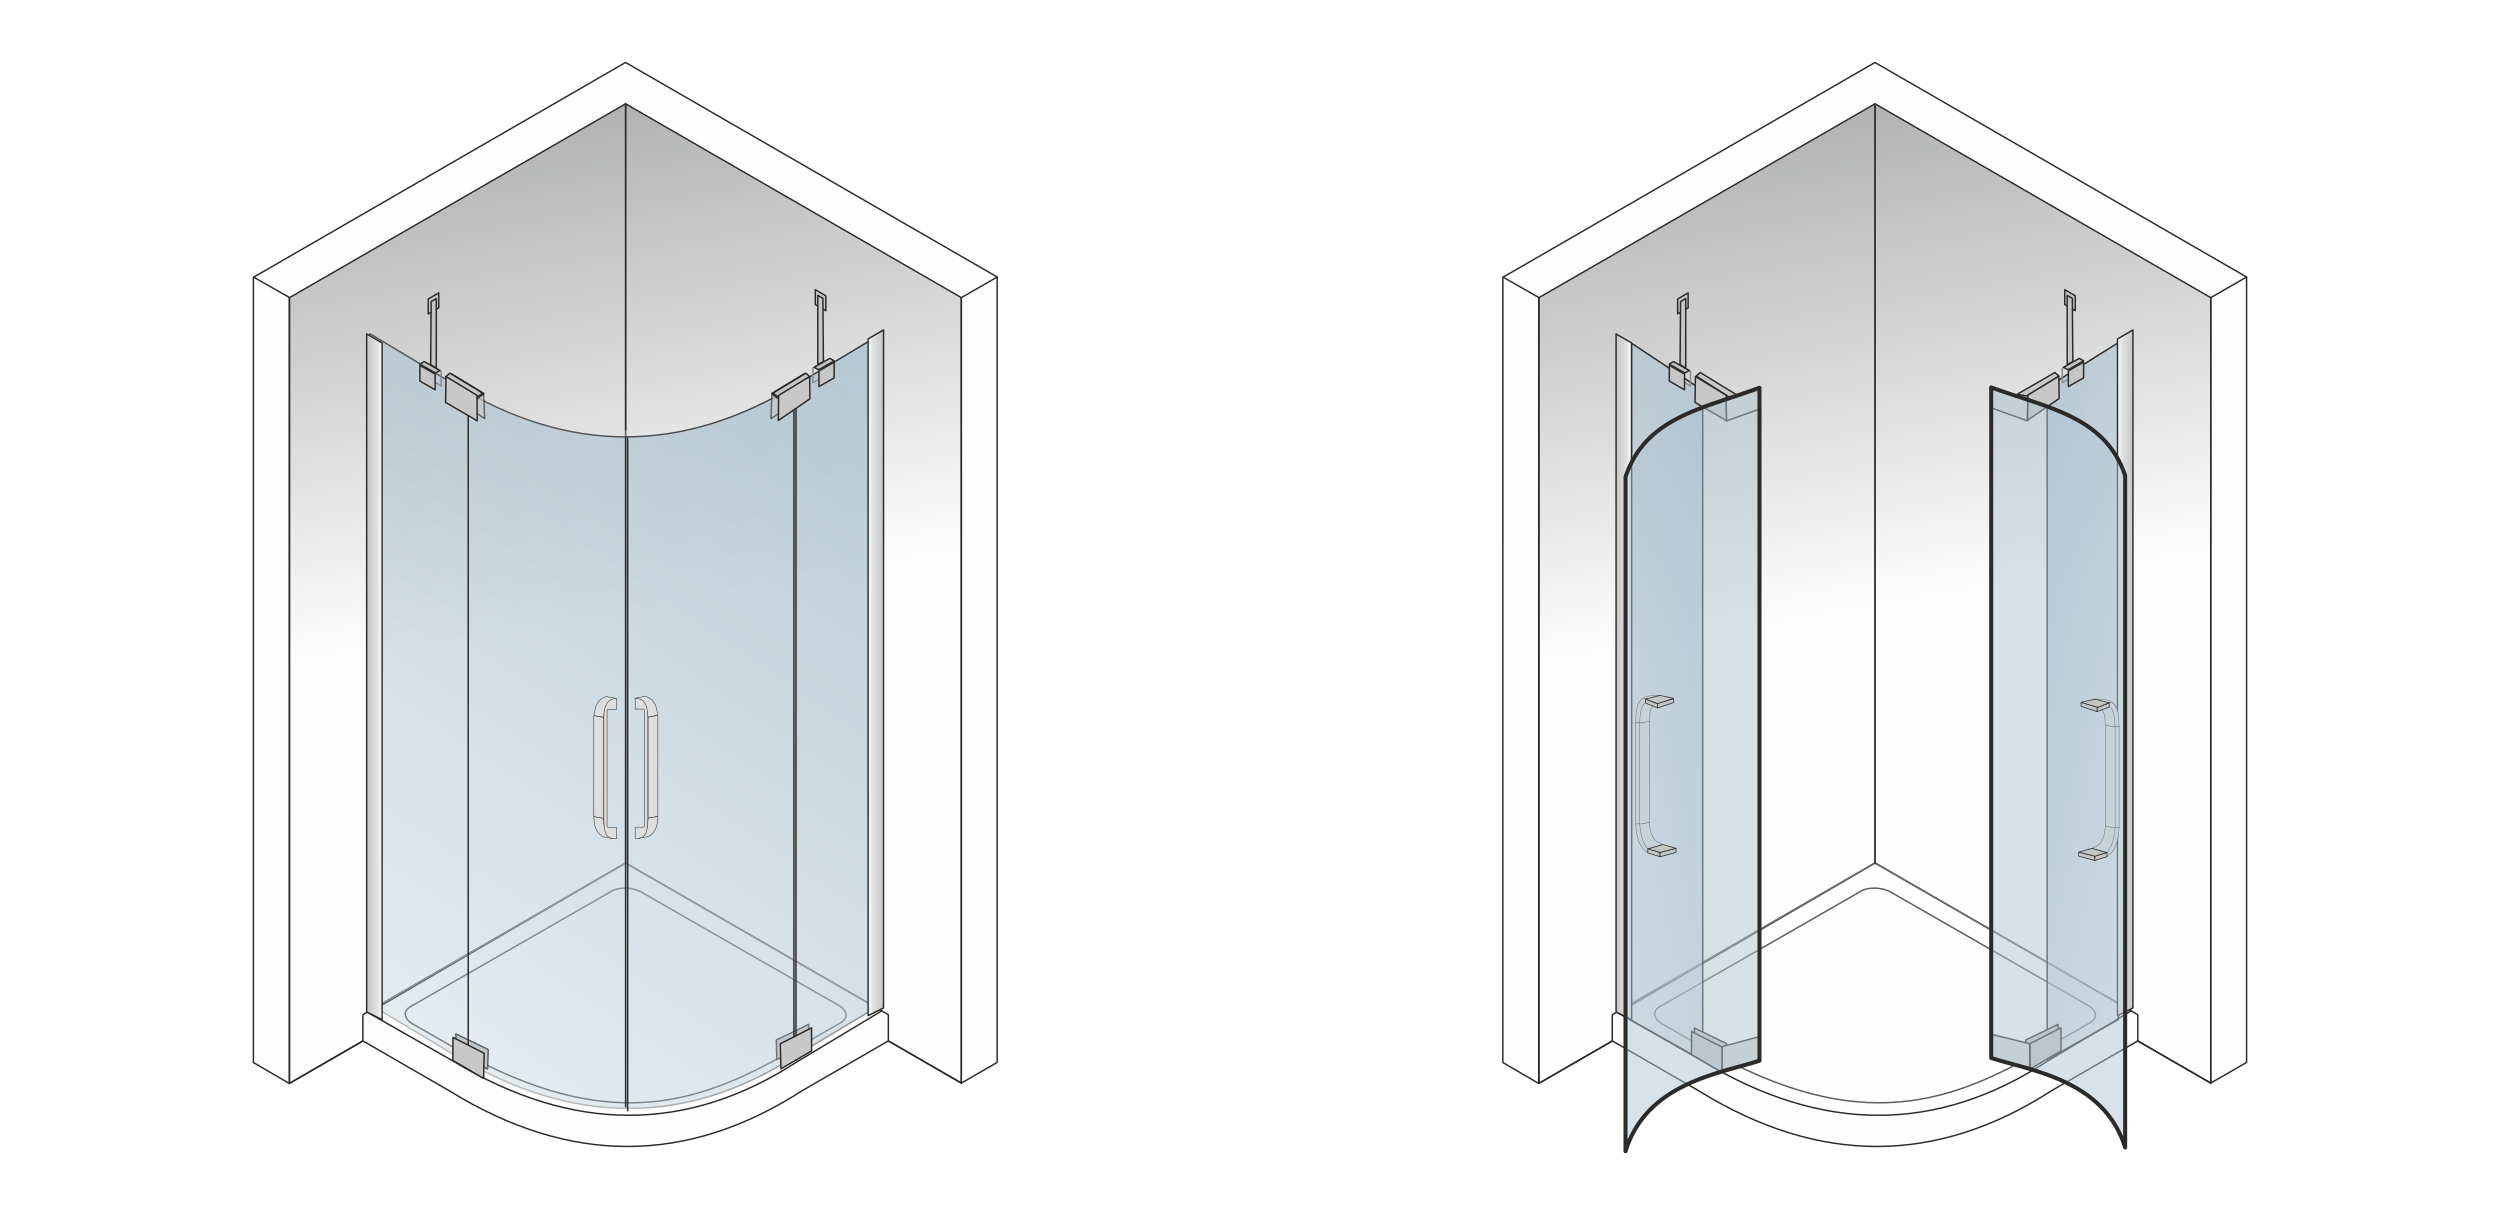 <svg xmlns="http://www.w3.org/2000/svg" xmlns:xlink="http://www.w3.org/1999/xlink" xmlns:v="https://vecta.io/nano" width="2000" height="968" viewBox="0 0 2000 968.45" fill-rule="evenodd"><style><![CDATA[.c{stroke-miterlimit:22.926}.d{stroke:#2b2a29}.e{stroke-linejoin:round}.f{stroke-width:1.18}.g{fill:none}.h{fill-rule:nonzero}.i{fill:#2b2a29}.j{stroke-linecap:round}.k{fill:#c8c8c8}.l{fill:#c5c6c6}.m{fill:#fefefe}.n{stroke:#898989}.o{stroke-linejoin:bevel}.p{fill:#b4c7d3}.q{stroke-opacity:.639}.r{fill-opacity:.639}]]></style><defs><mask id="A"><linearGradient id="B" x1="1161.03" y1="34.76" x2="1244.79" y2="532.21" xlink:href="#O"><stop offset="0" stop-color="#fff"></stop><stop offset="1" stop-opacity="0" stop-color="#fff"></stop></linearGradient><path d="M1231.08 83.08h537.87v784.06h-537.87z" fill="url(#B)"></path></mask><mask id="C"><linearGradient id="D" x1="1582.52" y1="478.46" x2="1833.59" y2="534.05" xlink:href="#O"><stop offset="0" stop-color="#fff"></stop><stop offset="1" stop-opacity="0" stop-color="#fff"></stop></linearGradient><path d="M1638.02 274.23h57.01V848.1h-57.01z" fill="url(#D)"></path></mask><mask id="E"><linearGradient id="F" x1="1417.83" y1="479.04" x2="1166.75" y2="534.6" xlink:href="#O"><stop offset="0" stop-color="#fff"></stop><stop offset="1" stop-opacity="0" stop-color="#fff"></stop></linearGradient><path d="M1305.32 274.68h57.01v574.17h-57.01z" fill="url(#F)"></path></mask><mask id="G"><linearGradient id="H" x1="161.03" y1="34.76" x2="244.8" y2="532.21" xlink:href="#O"><stop offset="0" stop-color="#fff"></stop><stop offset="1" stop-opacity="0" stop-color="#fff"></stop></linearGradient><path d="M231.08 83.08h537.88v784.06H231.08z" fill="url(#H)"></path></mask><mask id="I"><linearGradient id="J" x1="500.26" y1="77.6" x2="-97.18" y2="957.78" xlink:href="#O"><stop offset="0" stop-color="#fff"></stop><stop offset="1" stop-opacity="0" stop-color="#fff"></stop></linearGradient><path d="M294.67 266.32h411.17v621.44H294.67z" fill="url(#J)"></path></mask><linearGradient id="K" x1="1706.68" y1="538.49" x2="1694.32" y2="538.49" xlink:href="#O"><stop offset="0" stop-color="#c5c6c6"></stop><stop offset=".71" stop-color="#e1e2e2"></stop><stop offset="1" stop-color="#fefefe"></stop></linearGradient><linearGradient id="L" xlink:href="#K" x1="293" y1="541.7" x2="305.36" y2="541.7"></linearGradient><linearGradient id="M" xlink:href="#K" x1="706.69" x2="694.33"></linearGradient><linearGradient id="N" xlink:href="#K" x1="1293" y1="541.7" x2="1305.36" y2="541.7"></linearGradient><linearGradient id="O" gradientUnits="userSpaceOnUse"></linearGradient></defs><path d="M0 0h2000v968.45H0z" fill="#fff"></path><g class="c d e f m"><path d="M1289.97 812.13l210.28-121.38 210.28 121.38-67.01 38.69c-93.31 63.36-182.96 65.38-286.01.3l-67.54-38.99z"></path><path d="M1202.37 221.95l-.01 628.46 28.69 16.78 269.2-155.46 268.7 155.14 28.68-16.56V221.72L1500.19 50z"></path></g><path d="M1231.08 867.14V238.3l269.17-155.22 268.7 155.14v628.65l-268.7-155.14z" fill="#9d9e9e" mask="url(#A)"></path><g class="c e f"><g class="g"><path d="M1231.08 867.14V238.3l269.17-155.22 268.7 155.14v628.65l-268.7-155.14z" class="d"></path><g class="j"><path d="M1500.25 83.08v628.65" stroke="#5b5b5b"></path><path d="M1797.63 221.72l-28.65 16.5" class="d"></path></g></g><g class="m d"><path d="M1500.25 690.75l-210.28 121.38v20.99l69.77 40.28c95.94 59.16 189.98 58.91 282.13-.64l68.66-39.64v-20.99l-210.28-121.38z"></path><path d="M1500.25 690.75L1294.49 810.7l67.88 38.68c95.24 57.48 187.19 57.9 275.77 0l67.11-40.3-205-118.33z"></path></g></g><path d="M1328.06 805.68l161.08-92.48c6.13-3.52 16.95-3.07 24.05 1l157.55 90.47c7.1 4.07 7.89 10.29 1.76 13.8l-36.35 20.87c-72.15 41.42-145.82 72.29-272.68-.53l-33.65-19.32c-7.1-4.08-7.89-10.29-1.76-13.81z" class="m"></path><path d="M1489.43 713.71l-161.08 92.48-.58-1.03 161.08-92.48.58 1.03zm-.58-1.03c.28-.16.63-.06.79.22.16.29.06.65-.21.81l-.58-1.03zm24.63 1.01l-.58 1.03h0l-.66-.36-.68-.34-.69-.32-.72-.3-.73-.28-.75-.26-.75-.24-.77-.22-.78-.19-.79-.18-.79-.15-.8-.13-.8-.11-.81-.09-.8-.06-.81-.05-.8-.02h-.79l-.79.02-.78.04-.77.07-.76.09-.75.1-.74.14-.72.15-.7.17-.68.2-.66.22-.64.24-.61.26-.59.28-.56.31-.58-1.03.61-.33.64-.31.66-.28.69-.26.7-.23.72-.21.74-.18.76-.16.77-.14.79-.12.79-.09.81-.07.81-.04.82-.02h.83l.83.02.84.05.83.07.84.09.83.11.83.14.83.16.81.18.82.2.8.23.79.25.78.27.76.29.75.31.74.34.71.36.7.38h0zm0 0c.28.16.37.52.21.81-.16.28-.51.38-.79.22l.58-1.03zm156.97 91.49l-157.55-90.46.58-1.03 157.55 90.46-.58 1.03zm.58-1.03a.6.6 0 0 1 .22.81.59.59 0 0 1-.8.22l.58-1.03zm1.76 14.84l-.58-1.03h0l.53-.32.49-.34.44-.34.41-.36.37-.36.32-.37.29-.38.25-.39.21-.39.18-.4.13-.39.11-.41.07-.41.03-.41v-.42l-.04-.42-.07-.42-.11-.43-.14-.43-.18-.42-.21-.44-.25-.43-.29-.43-.33-.43-.36-.42-.41-.43-.43-.41-.48-.42-.52-.4-.55-.4-.59-.38-.63-.38.58-1.03.67.4.63.42.59.42.56.44.51.44.49.46.44.47.41.48.36.48.33.49.29.5.25.5.22.51.17.51.12.52.09.51.05.52v.52l-.04.51-.09.51-.13.5-.17.49-.21.49-.26.47-.29.46-.34.45-.38.43-.43.42-.46.41-.5.38-.54.37-.58.36h0zm0 0c-.28.16-.64.06-.79-.22-.16-.29-.07-.65.21-.81l.58 1.03zm-36.93 19.84l36.35-20.87.58 1.03-36.35 20.87h0l-.58-1.03zm.58 1.03c-.28.16-.64.06-.8-.23a.59.59 0 0 1 .22-.8l.58 1.03zm-273.26-.54l.58-1.03h0l11.73 6.52 11.42 5.93 11.12 5.35 10.85 4.8 10.57 4.26 10.3 3.74 10.04 3.23 9.8 2.75 9.57 2.27 9.33 1.82 9.12 1.39 8.91.96 8.71.57 8.53.18 8.34-.19 8.17-.54 8.02-.87 7.86-1.19 7.73-1.49 7.59-1.77 7.47-2.04 7.37-2.29 7.25-2.52 7.17-2.73 7.08-2.94 7.01-3.11 6.95-3.28 6.89-3.43 6.84-3.56 6.81-3.67 6.79-3.76 6.76-3.85.58 1.03-6.77 3.85-6.8 3.77-6.82 3.68-6.86 3.57-6.92 3.43-6.97 3.29-7.03 3.13-7.11 2.94-7.2 2.75-7.29 2.53-7.4 2.3-7.51 2.05-7.64 1.78-7.77 1.5-7.91 1.2-8.06.88-8.23.54-8.39.19-8.58-.18-8.76-.57-8.96-.97-9.16-1.39-9.39-1.83-9.61-2.29-9.84-2.76-10.09-3.24-10.34-3.75-10.6-4.28-10.88-4.81-11.16-5.37-11.45-5.95-11.76-6.53h0zm0 0c-.28-.16-.37-.52-.21-.8.16-.29.51-.39.79-.23l-.58 1.03zm-33.07-20.35l33.65 19.32-.58 1.03-33.65-19.32h0l.58-1.03zm-.58 1.03c-.28-.16-.38-.52-.22-.81a.59.59 0 0 1 .8-.22l-.58 1.03zm-1.76-14.84l.58 1.03h0l-.53.32-.49.34-.44.34-.41.36-.37.36-.32.37-.29.38-.25.39-.21.39-.17.4-.14.4-.11.4-.07.41-.03.41v.42l.04.42.07.42.11.43.14.42.18.44.21.43.26.43.28.43.33.43.36.43.41.42.44.42.47.41.52.4.55.4.59.38.63.38-.58 1.03-.67-.4-.63-.41-.59-.43-.56-.44-.51-.44-.49-.46-.44-.47-.41-.47-.36-.49-.33-.49-.29-.5-.25-.5-.21-.51-.18-.51-.12-.52-.09-.51-.05-.52v-.52l.05-.51.08-.5.13-.51.17-.49.21-.48.26-.48.3-.46.34-.45.38-.43.42-.42.46-.4.5-.39.54-.37.58-.36h0zm0 0c.28-.16.64-.06.8.23a.59.59 0 0 1-.22.8l-.58-1.03z" fill="#5b5b5b" class="h"></path><g class="c e f g"><g class="j"><path d="M1293.85 809.86l206.4-119.11 203.87 117.64" stroke="#727271"></path><path d="M1500.25 83.08V691.1" class="d"></path></g><path d="M1231.28 867.38V238.3m537.68 629.08V238.3" class="d"></path></g><path d="M1638.02 848.1l57.01-32.14-.04-541.73-56.97 35.7V848.1z" mask="url(#C)" class="p"></path><path d="M1638.02 848.1l57.01-32.14-.04-541.73-56.97 35.7V848.1z" class="c d e f g"></path><path d="M1362.33 848.85l-57.01-32.15V274.68l57.01 37.81v536.36z" mask="url(#E)" class="p"></path><g class="c d e f"><path d="M1362.33 848.85l-57.01-32.15V274.68l57.01 37.81v536.36z" class="g"></path><path d="M1381.63 835.35l-25.92-12.54.13 15.72 25.33 12.45z" class="k"></path><path d="M1202.61 221.85l28.67 16.37" class="g j"></path><path d="M1620.84 832.38l25.92-12.53-.13 15.72-25.33 12.44z" class="k"></path></g><path d="M1293 267.28l12.36 7.21v541.62l-12.36-6.15z" fill="url(#N)"></path><path d="M1305.08 275l-12.37-7.21.57-1.02 12.36 7.21.3.52-.86.5zm.56-1.02a.59.59 0 0 1 .22.8c-.15.29-.51.38-.78.22l.56-1.02zm-.86 542.12V274.48l1.16.02v541.62l-.83.52-.33-.54zm1.16.02a.58.58 0 0 1-.58.58c-.32 0-.58-.27-.58-.6l1.16.02zm-12.69-6.69l12.36 6.15-.5 1.06-12.36-6.15-.33-.54.83-.52zm-.5 1.06a.6.6 0 0 1-.27-.79.57.57 0 0 1 .77-.27l-.5 1.06zm.83-543.2v542.68l-1.16-.02V267.28l.86-.51.3.52zm-1.16-.01c0-.33.26-.59.58-.59.32.01.58.28.58.6l-1.16-.01z" class="h i"></path><path d="M1624.07 835.39l24.98-12.75.1 18.44-24.58 14.41zm-245.67 2.96l-24.97-12.74-.11 18.44 24.59 14.41z" class="c d e f k"></path><path d="M1706.68 264.08l-12.36 7.2V812.9l12.36-6.15z" fill="url(#K)"></path><path d="M1694.03 270.77l12.36-7.21.59 1.03-12.36 7.2-.87-.52.28-.5zm.59 1.02a.58.58 0 0 1-.8-.22c-.16-.28-.07-.64.21-.8l.59 1.02zm-.87 541.11V271.27l1.15.02v541.62l-.31.52-.84-.53zm1.15.01c0 .33-.25.59-.58.58-.32 0-.57-.27-.57-.59l1.15.01zm12.04-5.63l-12.35 6.15-.53-1.06 12.36-6.15.84.54-.32.52zm-.52-1.06c.29-.14.64-.02.78.27a.58.58 0 0 1-.26.79l-.52-1.06zm.84-542.14v542.68l-1.16-.02V264.07l.29-.51.87.52zm-1.16-.01c0-.33.26-.59.58-.58a.59.59 0 0 1 .58.59l-1.16-.01z" class="h i"></path><g class="c d e f k"><path d="M1621.72 316.88l25.74-15.85-3.24-2.89-30.28 17.46z"></path><path d="M1622.57 316.21l24.79-15.05.25 17.81-25.29 17.37zm-238.16 2.19l-27.31-17.38 3.24-2.89 29.86 18.34z"></path><path d="M1381.29 316.42l-24.79-15.05-.32 20.72 25.29 14.71z"></path></g><path d="M1352.6 297.12l-11.94-6.8v11.75l11.94 6.81z" class="c e f g n"></path><g class="l"><path d="M1347.79 299.41l-12.19-6.95v12.56l12.19 6.95z" class="c d e f"></path><path d="M1350.69 234.42l-8.43 4.9v11.93l8.43-4.9z"></path></g><path d="M1341.96 238.81l8.43-4.9.59 1.02-8.42 4.91-.88-.52.28-.51zm.6 1.03a.59.59 0 0 1-.8-.22c-.17-.28-.07-.65.2-.81l.6 1.03zm-.88 11.41v-11.93l1.17.01v11.93l-.29.5-.88-.51zm1.17.01c0 .32-.27.59-.59.58a.59.59 0 0 1-.58-.59l1.17.01zm8.13-4.4l-8.42 4.9-.6-1.02 8.43-4.9.88.51-.29.51zm-.59-1.02c.28-.16.64-.07.8.21.16.29.07.65-.21.81l-.59-1.02zm.88-11.42v11.93l-1.17-.01v-11.93l.29-.5.88.51zm-1.17-.01c0-.32.26-.58.59-.58a.59.59 0 0 1 .58.59l-1.17-.01z" class="h i"></path><path d="M1348.74 294.48l-4.53-2.58.4-50.54 4.12-2.37zm-13.2-3.12l12.48 7.15 3.58-1.93-12.57-7.16z" class="c d e f l"></path><path d="M1650.17 294.55l11.95-6.8v11.75l-11.95 6.81z" class="c e f g n"></path><g class="l"><path d="M1654.98 296.84l12.2-6.95v12.56l-12.2 6.95z" class="c d e f"></path><path d="M1652.09 231.85l8.43 4.91v11.93l-8.43-4.91z"></path></g><path d="M1660.23 237.27l-8.43-4.91.58-1.02 8.43 4.91.29.51-.87.51zm.58-1.02c.28.16.37.52.21.8-.15.28-.51.38-.79.22l.58-1.02zm-.88 12.43v-11.93l1.17.01v11.93l-.87.51-.3-.52zm1.17.01c0 .33-.26.59-.58.59a.6.6 0 0 1-.59-.6l1.17.01zm-8.72-5.42l8.43 4.91-.58 1.02-8.43-4.91-.29-.51.87-.51zm-.58 1.02c-.28-.16-.38-.52-.22-.81.16-.28.52-.37.8-.21l-.58 1.02zm.88-12.43v11.93l-1.17-.01v-11.93l.87-.51.3.52zm-1.17-.01c0-.33.26-.59.58-.59a.6.6 0 0 1 .59.6l-1.17-.01z" class="h i"></path><g class="d c"><g class="e f"><path d="M1654.04 291.91l4.53-2.57-.4-50.55-4.12-2.37zm13.19-3.12l-12.47 7.15-3.58-1.93 12.57-7.16z" class="l"></path><path d="M1381.07 319.93l26.26-8.53.42 16.01-26.28 9.39zm241.41 0l-29.25-9.83v16.35l28.86 10.35zm1.59 515.48l-30.84-7.67v19.04l30.75 8.78zm-246.23 2.32l29.94-8.09v19.31l-29.85 8.59z" fill="#d9dada"></path></g><g stroke-width=".41" fill="#dedede"><path d="M1329.65 678.92l-11.28 3.66c-2.9-1.83-5.85-5.05-7.64-10.45-1.04-3.14-1.86-8.81-2.1-12.73l7.63-1.14c.31 3.72-.66 9.03.94 11.16 3.45 4.58 8.09 4.15 12.13 6.23l.32 3.27z" class="e"></path><g class="o"><path d="M1311.82 561.69c-2.39 3.03-1.82 10.03-1.65 14.03l7.83-1.24c.25-2.92-.39-6.8.75-8.78 2.66-4.63 6.4-6.17 9.6-9.26-5.7.4-11.71-.88-16.53 5.25zm18.63 114.27l-12.09 3.34c-1.85-2.56-3-4.01-4.12-7.45-1.51-4.61-2.04-8.37-2.35-12.45l7.85-1.18c.36 3.27.13 5.59 1.91 10.12 2.13 5.41 5.44 5.83 8.8 7.62z"></path><path d="M1316.94 559.24l-2.47-.28c-2.13 1.79-3.69 3.55-4.58 6.9-1.06 4-1.14 8.45-1.27 12.96l7.83-1.24c.54-4-.12-9.66 1.63-12 3.37-4.5 7.92-4.02 11.87-6.04l-13.01-.3z"></path><path d="M1308.62 578.82l7.85-1.43v80.83l-7.85 1.43z"></path><path d="M1326.48 561.73l-9.88.75c-2.07 1.82-2.99 2.69-3.78 6.83-.56 2.95-.8 6.34-.94 9.51l7.83-1.01c.36-3.28-.05-7.21 1.07-9.83 1.98-4.61 2.64-3.44 5.7-6.25z"></path><path d="M1311.88 578.82l7.86-1.43v80.83l-7.86 1.43z"></path></g><path d="M1674.62 681.96l11.28 3.65c2.9-1.83 5.85-5.04 7.64-10.44 1.04-3.15 1.87-8.81 2.11-12.74l-7.64-1.13c-.31 3.72.66 9.02-.93 11.15-3.46 4.59-8.1 4.16-12.14 6.23l-.32 3.28z" class="e"></path><g class="o"><path d="M1692.46 564.72c2.38 3.03 1.81 10.04 1.64 14.04l-7.83-1.24c-.24-2.93.4-6.8-.74-8.78-2.66-4.64-6.41-6.18-9.61-9.27 5.7.41 11.72-.87 16.54 5.25zM1673.83 679l12.08 3.34c1.85-2.56 3-4.01 4.13-7.45 1.51-4.61 2.03-8.38 2.35-12.46l-7.85-1.17c-.37 3.26-.14 5.58-1.92 10.11-2.12 5.42-5.44 5.83-8.79 7.63z"></path><path d="M1687.33 562.27l2.47-.27c2.14 1.78 3.69 3.55 4.58 6.9 1.06 4 1.15 8.45 1.27 12.96l-7.83-1.24c-.54-4 .13-9.66-1.63-12-3.37-4.5-7.91-4.03-11.87-6.04l13.01-.31z"></path><path d="M1695.65 581.85l-7.85-1.43v80.84l7.85 1.43z"></path><path d="M1677.79 564.77l9.88.74c2.08 1.83 2.99 2.7 3.78 6.84.56 2.94.8 6.34.94 9.51l-7.83-1.02c-.36-3.27.05-7.21-1.07-9.82-1.97-4.61-2.64-3.44-5.7-6.25z"></path><path d="M1692.39 581.85l-7.85-1.43v80.84l7.85 1.43z"></path></g></g></g><path d="M1407.78 848.95V310.38c-46.57 17.03-91.18 23.8-107.22 71.29v539.77c16.86-54.82 75.74-62.25 107.22-72.49z" fill="#b0c5d2" fill-opacity=".49"></path><path d="M1406.17 310.38l1.06-1.54 2.17 1.54v538.57h-3.23V310.38zm3.23 0h-3.23a1.62 1.62 0 0 1 1.61-1.63 1.63 1.63 0 0 1 1.62 1.63zm-110.45 71.29l.08-.53 1.62-4.41 1.78-4.19 1.95-3.96 2.1-3.76 2.25-3.55 2.41-3.35 2.54-3.17 2.68-2.99 2.81-2.82 2.93-2.66 3.06-2.51 3.16-2.37 3.27-2.24 3.37-2.11 3.47-2.01 3.56-1.89 3.64-1.81 3.72-1.73 3.8-1.65 3.87-1.58 3.94-1.53 4-1.49 4.05-1.45 4.1-1.43 4.16-1.41 4.19-1.41 4.23-1.41 4.26-1.42 4.29-1.44 4.32-1.47 4.33-1.51 4.34-1.57 1.1 3.08-4.37 1.57-4.36 1.52-4.33 1.48-4.3 1.45-4.27 1.42-4.23 1.4-4.18 1.41-4.14 1.4-4.08 1.42-4.02 1.44-3.95 1.48-3.89 1.51-3.81 1.56-3.74 1.62-3.65 1.69-3.56 1.77-3.47 1.85-3.37 1.94-3.26 2.05-3.16 2.17-3.05 2.28-2.94 2.41-2.81 2.56-2.69 2.7-2.57 2.86-2.43 3.03-2.3 3.21-2.16 3.39-2.01 3.6-1.87 3.8-1.71 4.03-1.56 4.26.09-.53h-3.23zm.08-.53l3.06 1.06c-.29.85-1.21 1.3-2.05 1.01a1.64 1.64 0 0 1-1.01-2.07zm3.07 540.78l-3.16-.48v-16.99-16.97-16.94-16.93-16.9-16.89-16.87-16.86-16.84-16.84-16.82-16.82-16.81-16.8-16.81-16.8-16.8-16.8-16.81-16.81-16.82-16.82-16.84l.01-16.84v-16.86-16.87-16.89-16.9-16.92-16.95-16.96-16.99h3.23v16.99 16.96 16.95 16.92 16.9 16.89 16.87 16.86 16.84 16.84 16.82 16.82 16.81 16.81 16.8 16.8l-.01 16.8v16.81 16.8 16.81 16.82 16.82 16.84 16.84 16.86 16.87 16.89 16.9 16.93 16.94 16.97 16.99l-3.16-.49 3.09.97zm-3.16-.48h3.23a1.62 1.62 0 0 1-1.61 1.63 1.63 1.63 0 0 1-1.62-1.63zm110.46-72.49l-1.12 1.55-3.06.96-3.2.96-3.32.95-3.44.96-3.55.98-3.64 1.01-3.71 1.04-3.79 1.1-3.84 1.14-3.88 1.22-3.91 1.28-3.93 1.37-3.93 1.46-3.92 1.56-3.91 1.67-3.87 1.79-3.82 1.92-3.76 2.05-3.69 2.2-3.61 2.35-3.51 2.51-3.41 2.68-3.28 2.86-3.15 3.05-3.01 3.25-2.85 3.46-2.69 3.67-2.5 3.9-2.32 4.14-2.11 4.38-1.9 4.64-1.67 4.91-3.09-.97 1.74-5.09 1.97-4.83 2.2-4.56 2.41-4.31 2.62-4.07 2.8-3.83 2.97-3.6 3.13-3.38 3.28-3.18 3.41-2.97 3.52-2.77 3.63-2.6 3.72-2.42 3.8-2.27 3.87-2.1L1348 867l3.95-1.83 3.98-1.7 4-1.59 4-1.49 3.98-1.39 3.96-1.3 3.93-1.22 3.87-1.16 3.81-1.1 3.73-1.05 3.65-1.01 3.54-.98 3.43-.96 3.3-.94 3.16-.94 3-.95-1.12 1.56h3.23zm-1.12 1.55l-.99-3.11c.85-.28 1.76.2 2.03 1.06.27.85-.19 1.78-1.04 2.05z" class="h i"></path><path d="M1593.23 846.78V310.1c46.58 16.83 91.19 23.52 107.22 70.48l.01 537.87c-16.87-54.19-75.75-61.54-107.23-71.67z" fill="#b0c5d2" fill-opacity=".49"></path><path d="M1594.85 310.1v536.68h-3.23V310.1l2.16-1.52 1.07 1.52zm-3.23 0c0-.89.72-1.62 1.61-1.62s1.62.73 1.62 1.62h-3.23zm110.45 70.48h-3.23l.08.52-1.55-4.21-1.72-3.98-1.87-3.76-2.01-3.56-2.16-3.36-2.3-3.17-2.43-2.99-2.56-2.83-2.7-2.67-2.81-2.53-2.93-2.38-3.05-2.26-3.16-2.14-3.27-2.02-3.37-1.93-3.47-1.83-3.56-1.74-3.65-1.67-3.73-1.61-3.82-1.54-3.88-1.5-3.96-1.45-4.02-1.43-4.08-1.4-4.14-1.39-4.18-1.39-4.23-1.39-4.26-1.4-4.31-1.43-4.33-1.46-4.35-1.51-4.38-1.55 1.1-3.04 4.34 1.54 4.34 1.5 4.31 1.45 4.29 1.43 4.26 1.4 4.23 1.4 4.2 1.38 4.15 1.4 4.1 1.41 4.06 1.44 3.99 1.47 3.94 1.51 3.87 1.57 3.8 1.63 3.72 1.71 3.65 1.78 3.56 1.88 3.46 1.98 3.37 2.09 3.27 2.21 3.17 2.35 3.05 2.48 2.93 2.63 2.81 2.79 2.68 2.95 2.55 3.14 2.4 3.31 2.26 3.51 2.1 3.71 1.94 3.92 1.79 4.14 1.61 4.36.09.53zm-.09-.53c.29.85-.16 1.77-1.01 2.05-.84.29-1.76-.16-2.05-1l3.06-1.05zm-3.07 538.88l3.09-.96-3.16.48v-16.81-16.81-16.81-16.8-16.81-16.81-16.81-16.81-16.81-16.81-16.8-16.81-16.81-16.81-16.81-16.81-16.81-16.8-16.81-16.81-16.81-16.81-16.81-16.81-16.81-16.8-16.81-16.81V431v-16.81-16.81-16.8h3.23v16.8 16.81V431v16.81 16.81 16.81 16.8 16.81 16.81 16.81 16.81 16.81 16.81 16.81 16.8 16.81 16.81 16.81 16.81 16.81 16.81 16.8 16.81 16.81 16.81 16.81 16.81 16.81 16.8 16.81 16.81 16.81l-3.16.48zm3.16-.48c0 .89-.72 1.62-1.61 1.62a1.62 1.62 0 0 1-1.62-1.62h3.23zm-110.45-71.67h3.23l-1.12-1.54 3 .94 3.16.93 3.29.93 3.43.95 3.54.97 3.65 1 3.73 1.04 3.81 1.08 3.88 1.15 3.92 1.21 3.96 1.29 3.99 1.37 3.99 1.47 4 1.57 3.98 1.68 3.96 1.81 3.92 1.95 3.86 2.08 3.8 2.23 3.72 2.4 3.63 2.57 3.53 2.74 3.41 2.94 3.27 3.14 3.14 3.34 2.97 3.56 2.8 3.79 2.61 4.02 2.41 4.26 2.2 4.51 1.97 4.77 1.74 5.04-3.09.96-1.67-4.86-1.89-4.58-2.12-4.34-2.31-4.09-2.51-3.85-2.68-3.63-2.86-3.42-3-3.21-3.16-3.02-3.28-2.83-3.4-2.65-3.52-2.48-3.6-2.33-3.69-2.17-3.77-2.02-3.82-1.9-3.87-1.77-3.9-1.65-3.92-1.54-3.94-1.45-3.93-1.35-3.91-1.27-3.88-1.2-3.84-1.14-3.78-1.08-3.72-1.03-3.64-1-3.54-.96-3.45-.95-3.32-.95-3.2-.94-3.05-.95-1.12-1.54zm1.12 1.54c-.85-.27-1.32-1.18-1.05-2.03.28-.85 1.19-1.32 2.04-1.05l-.99 3.08z" class="h i"></path><g class="c d e"><g stroke-width=".59" class="l"><path d="M1340.98 678.98l-12.95 3.27.12 3.47 12.86-3.55z"></path><path d="M1327.89 682.23l-9.53-2.93.01 3.27 9.78 3.15z"></path><path d="M1330.45 675.96l-11.75 3.45 9.33 2.84 12.95-3.27zm8.66-116.88l-13.03 4.01.26 3.43 12.8-4.24z"></path><path d="M1326.13 563.28l-9.54-3.78.01 3.28 9.74 3.74z"></path><path d="M1328.05 556.58l-11.46 2.93 9.49 3.58 13.03-4.01zm335.24 125.43l12.95 3.28-.12 3.46-12.86-3.54z"></path><path d="M1676.38 685.26l9.53-2.92-.01 3.27-9.78 3.15z"></path><path d="M1673.83 679l11.74 3.44-9.33 2.85-12.95-3.28zm-8.67-116.88l13.03 4.01-.25 3.43-12.8-4.24z"></path><path d="M1678.15 566.32l9.53-3.78-.01 3.28-9.73 3.74z"></path><path d="M1676.23 559.61l11.45 2.93-9.49 3.59-13.03-4.01z"></path></g><g class="f m"><path d="M289.98 812.13l210.28-121.38 210.27 121.38-67 38.69c-93.31 63.36-182.97 65.38-286.02.3l-67.53-38.99z"></path><path d="M202.37 221.95l-.01 628.46 28.69 16.78 269.21-155.46 268.7 155.14 28.68-16.56V221.72L500.2 50z"></path></g></g><path d="M231.09 867.14l-.01-628.84L500.26 83.08l268.7 155.14v628.65l-268.7-155.14z" fill="#9d9e9e" mask="url(#G)"></path><g class="c e f"><g class="g"><path d="M231.09 867.14l-.01-628.84L500.26 83.08l268.7 155.14v628.65l-268.7-155.14z" class="d"></path><g class="j"><path d="M500.26 83.08v628.65" stroke="#5b5b5b"></path><path d="M797.64 221.72l-28.66 16.5" class="d"></path></g></g><g class="m d"><path d="M500.26 690.75L289.98 812.13v20.99l69.76 40.28c95.94 59.16 189.99 58.91 282.13-.64l68.66-39.64v-20.99L500.26 690.75z"></path><path d="M500.26 690.75L294.49 810.7l67.88 38.68c95.25 57.48 187.2 57.9 275.77 0l67.11-40.3-204.99-118.33z"></path></g></g><path d="M328.06 805.68l161.08-92.48c6.13-3.52 16.95-3.07 24.05 1l157.56 90.47c7.09 4.07 7.89 10.29 1.76 13.8l-36.36 20.87c-72.15 41.42-145.82 72.29-272.67-.53l-33.66-19.32c-7.09-4.08-7.89-10.29-1.76-13.81z" class="m"></path><path d="M489.43 713.71l-161.08 92.48-.58-1.03 161.08-92.48.58 1.03zm-.58-1.03a.59.59 0 0 1 .8.22c.16.29.06.65-.22.81l-.58-1.03zm24.63 1.01l-.58 1.03h0l-.66-.36-.67-.34-.7-.32-.71-.3-.74-.28-.74-.26-.76-.24-.77-.22-.78-.19-.79-.18-.79-.15-.8-.13-.8-.11-.8-.09-.81-.06-.8-.05-.8-.02h-.8l-.79.02-.78.04-.77.07-.76.09-.75.1-.73.14-.72.15-.7.17-.68.2-.67.22-.63.24-.62.26-.59.28-.56.31-.58-1.03.61-.33.64-.31.67-.28.68-.26.7-.23.73-.21.74-.18.76-.16.77-.14.78-.12.8-.09.8-.07.82-.04.82-.02h.82l.84.02.83.05.84.07.83.09.83.11.83.14.83.16.82.18.81.2.8.23.79.25.78.27.77.29.75.31.73.34.71.36.7.38h0zm0 0c.28.16.38.52.22.81a.59.59 0 0 1-.8.22l.58-1.03zm156.98 91.49L512.9 714.72l.58-1.03 157.55 90.46-.57 1.03zm.57-1.03a.6.6 0 0 1 .22.81c-.16.28-.51.38-.79.22l.57-1.03zm1.77 14.84l-.58-1.03h0l.53-.32.48-.34.45-.34.4-.36.37-.36.33-.37.28-.38.25-.39.22-.39.17-.4.14-.39.1-.41.07-.41.03-.41v-.42l-.03-.42-.07-.42-.11-.43-.14-.43-.18-.42-.22-.44-.25-.43-.29-.43-.33-.43-.36-.42-.4-.43-.44-.41-.48-.42-.51-.4-.56-.4-.59-.38-.62-.38.57-1.03.67.4.63.42.59.42.56.44.52.44.48.46.44.47.41.48.37.48.33.49.29.5.25.5.21.51.17.51.13.52.09.51.04.52v.52l-.04.51-.08.51-.13.5-.17.49-.22.49-.25.47-.3.46-.34.45-.38.43-.42.42-.46.41-.5.38-.54.37-.58.36h0zm0 0a.59.59 0 0 1-.8-.22c-.16-.29-.06-.65.22-.81l.58 1.03zm-36.93 19.84l36.35-20.87.58 1.03-36.36 20.87h0l-.57-1.03zm.57 1.03c-.28.16-.63.06-.79-.23a.59.59 0 0 1 .22-.8l.57 1.03zm-273.25-.54l.58-1.03h0l11.72 6.52 11.42 5.93 11.13 5.35 10.84 4.8 10.57 4.26 10.3 3.74 10.05 3.23 9.8 2.75 9.56 2.27 9.34 1.82 9.12 1.39 8.91.96 8.71.57 8.52.18 8.34-.19 8.18-.54 8.01-.87 7.87-1.19 7.72-1.49 7.6-1.77 7.47-2.04 7.36-2.29 7.26-2.52 7.16-2.73 7.09-2.94 7.01-3.11 6.94-3.28 6.89-3.43 6.85-3.56 6.81-3.67 6.78-3.76 6.77-3.85.57 1.03-6.77 3.85-6.8 3.77-6.82 3.68-6.86 3.57-6.91 3.43-6.97 3.29-7.04 3.13-7.11 2.94-7.2 2.75-7.29 2.53-7.4 2.3-7.51 2.05-7.64 1.78-7.77 1.5-7.91 1.2-8.06.88-8.22.54-8.4.19-8.57-.18-8.76-.57-8.96-.97-9.17-1.39-9.38-1.83-9.61-2.29-9.85-2.76-10.08-3.24-10.35-3.75-10.6-4.28-10.88-4.81-11.16-5.37-11.45-5.95-11.75-6.53h0zm0 0a.59.59 0 0 1-.22-.8c.16-.29.52-.39.8-.23l-.58 1.03zm-33.08-20.35l33.66 19.32-.58 1.03L329.53 820h0l.58-1.03zm-.58 1.03c-.28-.16-.37-.52-.22-.81a.59.59 0 0 1 .8-.22l-.58 1.03zm-1.76-14.84l.58 1.03h0l-.53.32-.48.34-.45.34-.41.36-.36.36-.33.37-.29.38-.24.39-.22.39-.17.4-.14.4-.1.4-.07.41-.03.41v.42l.03.42.07.42.11.43.14.42.18.44.22.43.25.43.29.43.32.43.37.43.4.42.44.42.48.41.51.4.55.4.59.38.63.38-.58 1.03-.66-.4-.63-.41-.6-.43-.55-.44-.52-.44-.48-.46-.45-.47-.4-.47-.37-.49-.33-.49-.29-.5-.25-.5-.21-.51-.17-.51-.13-.52-.09-.51-.04-.52v-.52l.04-.51.08-.5.13-.51.17-.49.22-.48.25-.48.3-.46.34-.45.38-.43.42-.42.46-.4.5-.39.54-.37.58-.36h0zm0 0c.28-.16.64-.06.8.23a.59.59 0 0 1-.22.8l-.58-1.03z" fill="#5b5b5b" class="h"></path><g class="c e f"><g class="g"><g class="j"><path d="M293.85 809.86l206.41-119.11 203.86 117.64" stroke="#727271"></path><path d="M500.26 83.08v260.84" class="d"></path></g><path d="M231.29 867.38V238.3m537.67 629.08V238.3" class="d"></path></g><path d="M390.29 840.02l-25.92-12.54.13 15.72 25.33 12.45z" class="d k"></path><path d="M202.62 221.85l28.67 16.37" class="d g j"></path><path d="M620.85 832.38l25.91-12.53-.12 15.72-25.34 12.44z" class="d k"></path><path d="M362.37 307.21c91.63 56.52 183.56 56.69 275.77 0l67.11-40.3V803.6l-67.11 40.3c-88.57 57.9-180.52 57.48-275.77 0l-67.11-40.3V266.91l67.11 40.3z" mask="url(#I)" class="d p"></path><path d="M501.89 350.46v535.38m0-532.14v535.38m-1.64-538.59v535.39" class="g j d"></path></g><path d="M293 267.28l12.36 7.21v541.62L293 809.96z" fill="url(#L)"></path><path d="M305.08 275l-12.36-7.21.57-1.02 12.36 7.21.29.52-.86.5zm.57-1.02a.61.61 0 0 1 .22.8.57.57 0 0 1-.79.22l.57-1.02zm-.87 542.12V274.48l1.16.02v541.62l-.83.52-.33-.54zm1.16.02a.58.58 0 0 1-.58.58c-.32 0-.58-.27-.58-.6l1.16.02zm-12.69-6.69l12.36 6.15-.5 1.06-12.36-6.15-.33-.54.83-.52zm-.5 1.06a.6.6 0 0 1-.27-.79c.14-.29.48-.41.77-.27l-.5 1.06zm.83-543.2v542.68l-1.16-.02V267.28l.87-.51.29.52zm-1.16-.01c0-.33.26-.59.58-.59.32.01.58.28.58.6l-1.16-.01z" class="h i"></path><g class="c d e f"><path d="M636.62 310.03v535.39m0-532.15v535.39m-1.64-538.59v535.38" class="g j"></path><path d="M624.07 835.39l24.98-12.75.1 18.44-24.58 14.41z" class="k"></path><path d="M374.28 318.06v527.39" class="g j"></path><path d="M387.06 843.03l-24.97-12.75-.11 18.44 24.59 14.41z" class="k"></path></g><path d="M706.69 264.08l-12.36 7.2v541.63l12.36-6.16z" fill="url(#M)"></path><path d="M694.03 270.77l12.36-7.21.59 1.03-12.36 7.2-.87-.52.28-.5zm.59 1.02a.57.57 0 0 1-.79-.22c-.16-.28-.07-.64.2-.8l.59 1.02zm-.87 541.11V271.27l1.16.02v541.62l-.32.53-.84-.54zm1.16.01c0 .33-.26.59-.58.58a.59.59 0 0 1-.58-.59l1.16.01zm12.04-5.63l-12.36 6.16-.52-1.07 12.36-6.15.84.54-.32.52zm-.52-1.06a.59.59 0 0 1 .78.27c.14.3.02.65-.26.79l-.52-1.06zm.84-542.14v542.68l-1.16-.02V264.07l.28-.51.88.52zm-1.16-.01c0-.33.26-.59.58-.58a.59.59 0 0 1 .58.59l-1.16-.01z" class="h i"></path><g class="c d e f k"><path d="M617.37 315.17l25.69-15.67-.64 18.48-25.86 17.1z" class="q r"></path><path d="M622.4 319.07l13.24-8.5 12.08-7.77-4.12-3.8-12.62 7.62-13.85 8.37 5.27 4.08z"></path><path d="M621.98 317.41l25.73-15.84-3.23-2.89-26.23 15.96z"></path><path d="M622.72 316.42l24.8-15.05.25 17.81-25.29 17.37z"></path><path d="M386.64 315.17l-25.68-15.67.64 18.48 25.86 17.1z" class="q r"></path><path d="M381.62 319.07l-13.24-8.5-12.08-7.77 4.12-3.8 12.62 7.62 13.85 8.37-5.27 4.08z"></path><path d="M382.04 317.41l-25.73-15.84 3.23-2.89 26.23 15.96z"></path><path d="M381.3 316.42l-24.8-15.05-.31 20.72 25.28 14.71z"></path></g><path d="M352.61 297.12l-11.95-6.8v11.75l11.95 6.81z" class="c e f g n"></path><g class="l"><path d="M347.8 299.41l-12.2-6.95v12.56l12.2 6.95z" class="c d e f"></path><path d="M350.69 234.42l-8.43 4.9v11.93l8.43-4.9z"></path></g><path d="M341.97 238.81l8.42-4.9.6 1.02-8.43 4.91-.88-.52.29-.51zm.59 1.03a.59.59 0 0 1-.8-.22c-.16-.28-.07-.65.21-.81l.59 1.03zm-.88 11.41v-11.93l1.17.01v11.93l-.29.5-.88-.51zm1.17.01c0 .32-.26.59-.59.58a.59.59 0 0 1-.58-.59l1.17.01zm8.14-4.4l-8.43 4.9-.59-1.02 8.42-4.9.89.51-.29.51zm-.6-1.02c.28-.16.64-.07.8.21.17.29.07.65-.2.81l-.6-1.02zm.89-11.42v11.93l-1.18-.01v-11.93l.29-.5.89.51zm-1.18-.01a.59.59 0 0 1 .59-.58.6.6 0 0 1 .59.59l-1.18-.01z" class="h i"></path><path d="M348.74 294.48l-4.53-2.58.4-50.54 4.12-2.37zm-13.19-3.12l12.47 7.15 3.58-1.93-12.57-7.16z" class="c d e f l"></path><path d="M650.18 294.55l11.94-6.8v11.75l-11.94 6.81z" class="c e f g n"></path><g class="l"><path d="M654.99 296.84l12.19-6.95v12.56l-12.19 6.95z" class="c d e f"></path><path d="M652.1 231.85l8.42 4.91v11.93l-8.42-4.91z"></path></g><path d="M660.23 237.27l-8.42-4.91.58-1.02 8.42 4.91.3.51-.88.51zm.58-1.02a.59.59 0 0 1 .22.8.59.59 0 0 1-.8.22l.58-1.02zm-.88 12.43v-11.93l1.18.01v11.93l-.88.51-.3-.52zm1.18.01a.59.59 0 0 1-.59.59c-.32-.01-.59-.27-.59-.6l1.18.01zm-8.72-5.42l8.42 4.91-.58 1.02-8.42-4.91-.3-.51.88-.51zm-.58 1.02c-.29-.16-.38-.52-.22-.81.16-.28.52-.37.8-.21l-.58 1.02zm.87-12.43v11.93l-1.17-.01v-11.93l.88-.51.29.52zm-1.17-.01c0-.33.26-.59.59-.59.32 0 .58.27.58.6l-1.17-.01z" class="h i"></path><g class="d c"><path d="M654.05 291.91l4.52-2.57-.4-50.55-4.12-2.37zm13.19-3.12l-12.48 7.15-3.58-1.93 12.57-7.16z" class="e f l"></path><g stroke-width=".41" fill="#dedede"><path d="M492.76 558.98l-7.85-1.43c-1.39.4-4.53 1.09-7.26 5.32-1.85 2.86-2.09 6.53-2.86 9.85l7.86 1.43c.54-3.27 1.2-6.84 2.74-9.16 2.22-3.31 4.54-4.22 7.37-6.01z" class="e"></path><g class="o"><path d="M482.65 574.25l-7.86-1.43v80.83l7.86 1.44z"></path><path d="M482.65 655.09l-7.86-1.43c.15 2.64.34 6.48 1.28 8.65 1.74 3.97 3.31 5.54 6.1 7.44l7.85 1.43c-2.31-2.72-4.81-5.09-6.34-8.38-.99-2.13-.89-5.07-1.03-7.71z"></path></g><path d="M492.96 662.26h-6.48c-.56.01-1.07-.43-1.07-1.98v-90.83c.02-1.3.46-1.79 1.19-1.73h6.36v-8.66c-5.97 0-10.12 3.79-10.12 15.17v80.83c0 12.78 2.08 16.27 10.12 16.27v-9.07z"></path><path d="M508.1 558.77l7.86-1.43c1.38.4 4.52 1.09 7.26 5.31 1.85 2.86 2.08 6.54 2.85 9.85l-7.85 1.43c-.54-3.26-1.2-6.84-2.75-9.15-2.21-3.31-4.54-4.22-7.37-6.01z" class="e"></path><g class="o"><path d="M518.22 574.04l7.85-1.43v80.83l-7.85 1.43z"></path><path d="M518.22 654.87l7.85-1.43c-.15 2.64-.34 6.49-1.28 8.65-1.73 3.98-3.31 5.55-6.09 7.44l-7.86 1.44c2.31-2.72 4.82-5.09 6.34-8.38 1-2.14.89-5.07 1.04-7.72z"></path></g><path d="M507.91 662.04h6.47c.57.01 1.08-.43 1.08-1.97v-90.84c-.03-1.3-.47-1.78-1.19-1.72h-6.36v-8.66c5.97 0 10.12 3.79 10.12 15.16v80.84c0 12.77-2.09 16.26-10.12 16.26v-9.07z"></path></g></g></svg>